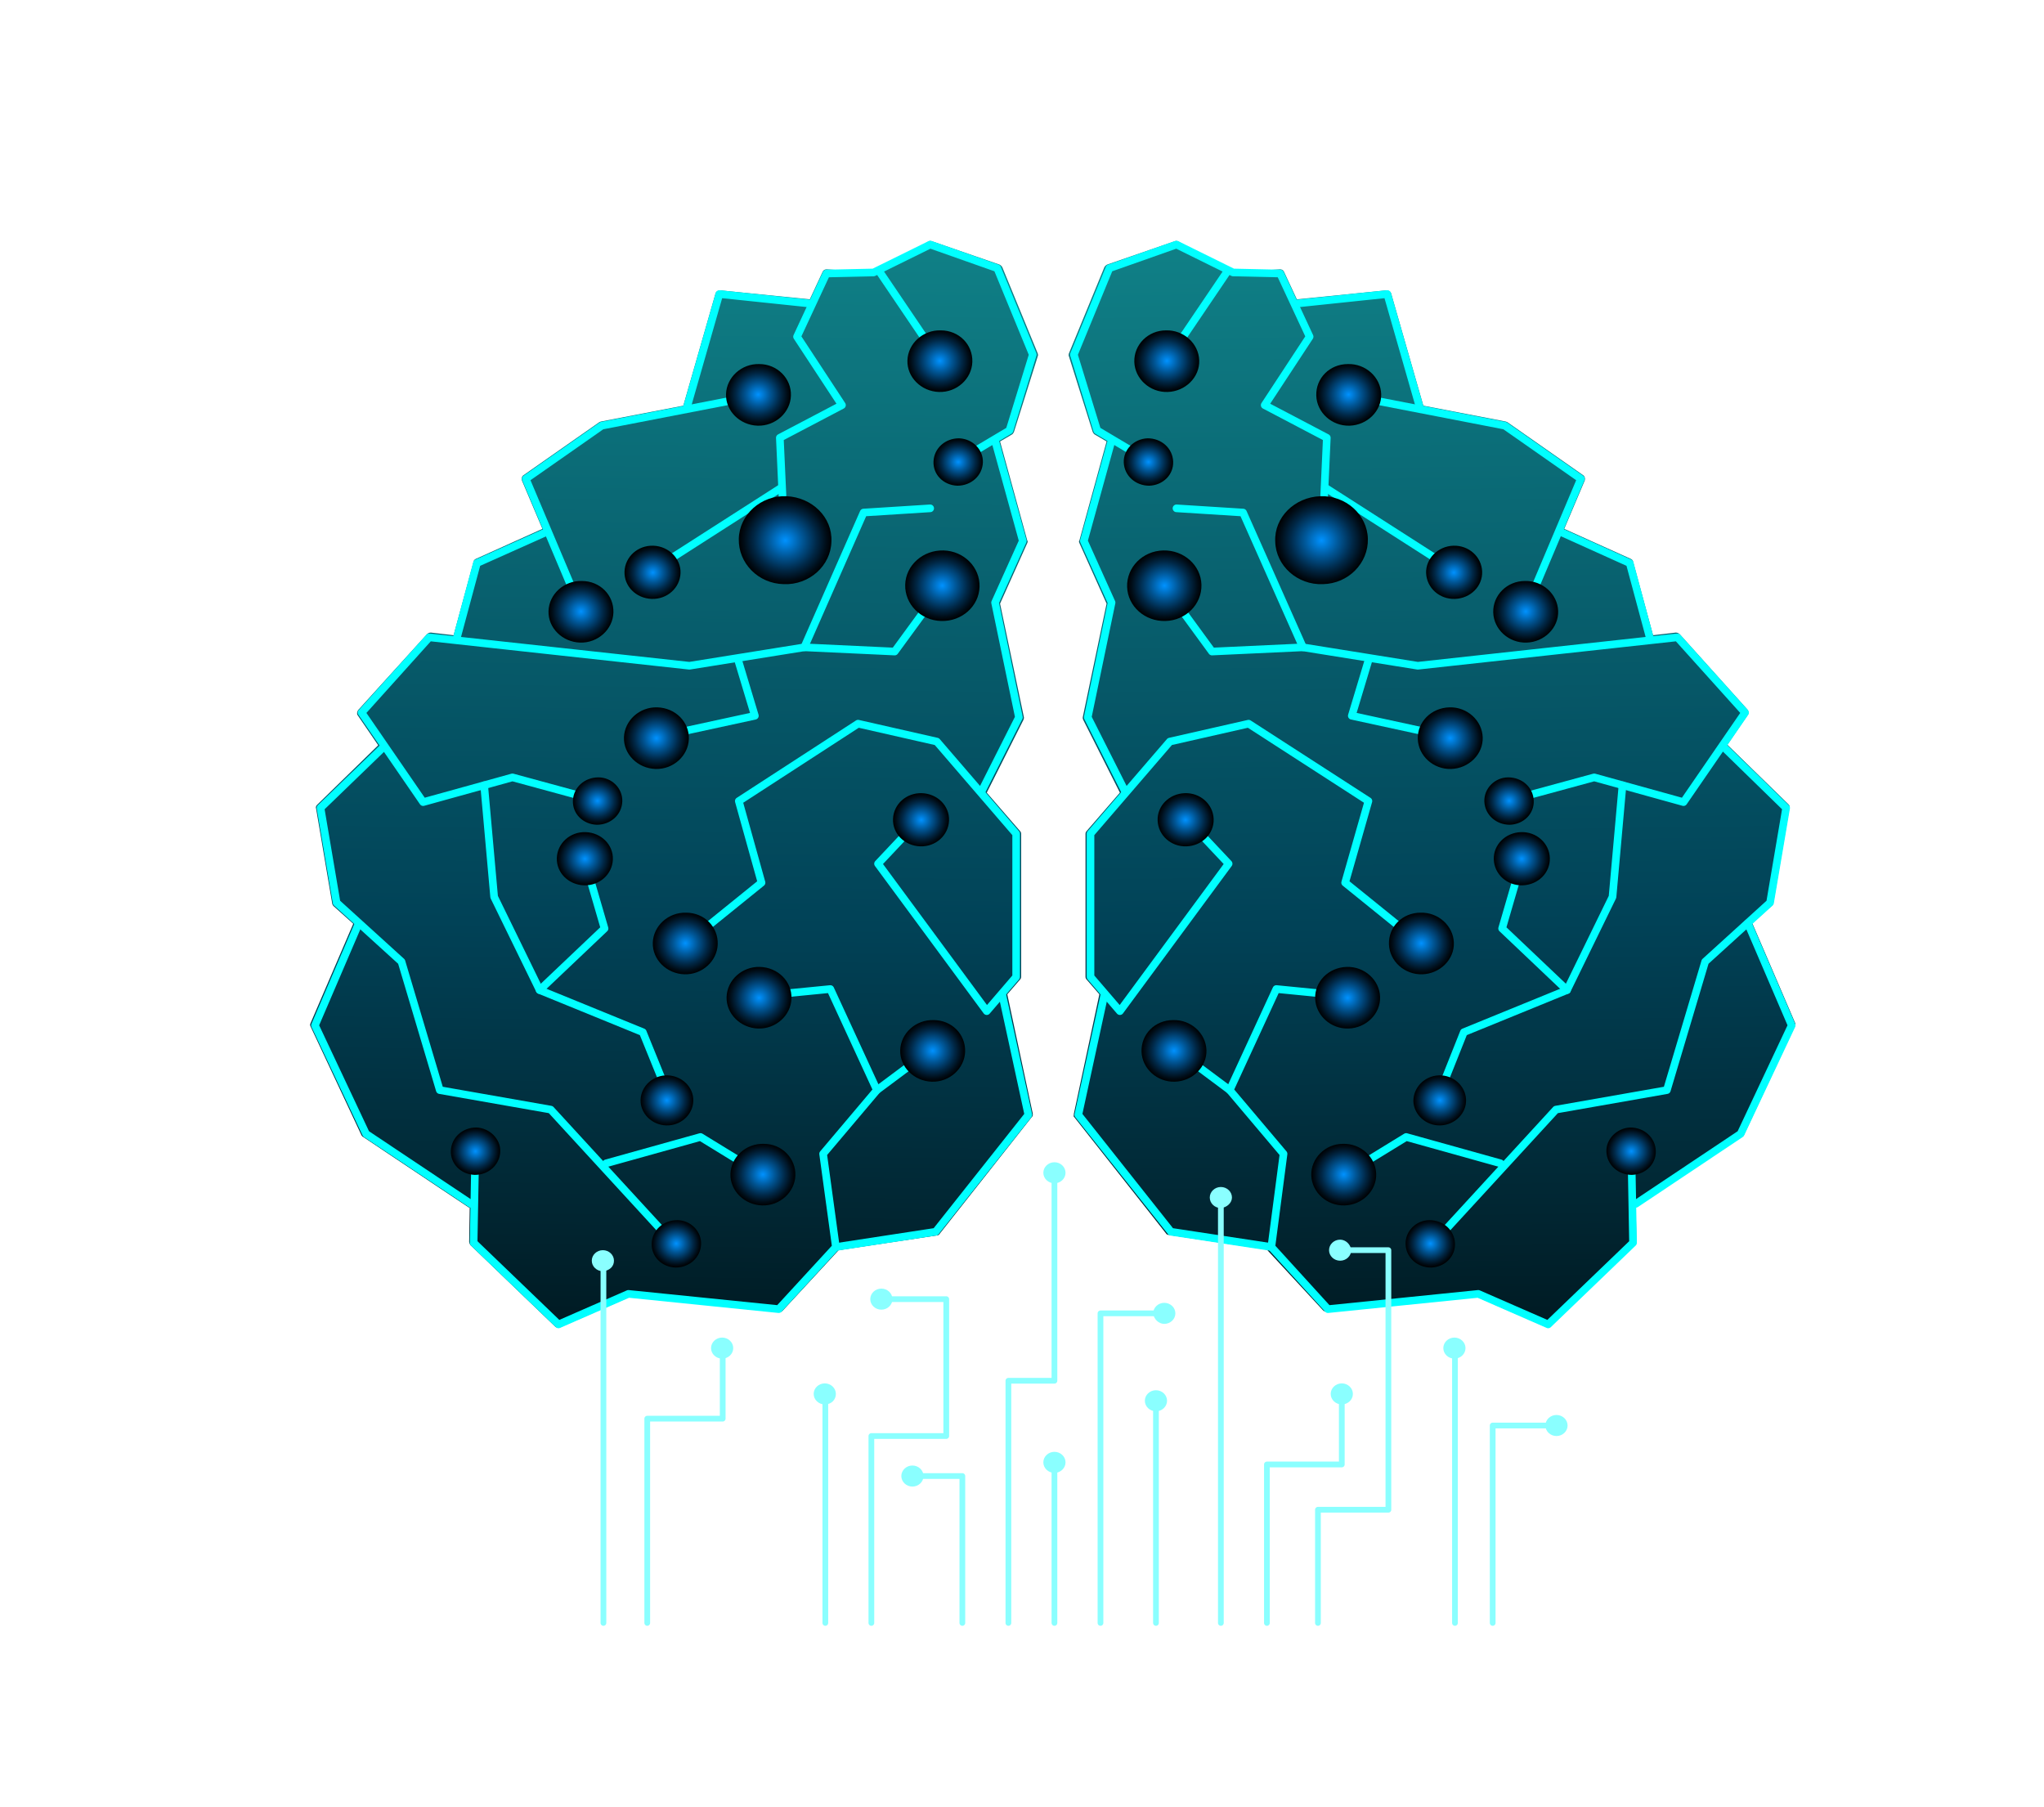 <?xml version="1.0" encoding="UTF-8"?> <svg xmlns="http://www.w3.org/2000/svg" width="535" height="473" viewBox="0 0 535 473" fill="none"><path d="M270.327 291.514L263.648 260.234L266.988 256.375C267.133 256.237 267.278 255.962 267.278 255.686V218.205C267.278 217.929 267.133 217.653 266.988 217.516L258.276 207.456L267.859 188.44C268.004 188.164 268.004 188.026 268.004 187.751L261.76 157.986L268.875 142.139C269.02 141.863 269.02 141.588 268.875 141.45L261.76 115.544L264.81 113.752C265.1 113.614 265.245 113.339 265.39 113.063L271.634 93.22C271.779 92.944 271.634 92.669 271.634 92.531L262.341 69.932C262.196 69.656 261.906 69.38 261.615 69.243L244.046 63.179C243.756 63.042 243.32 63.042 243.03 63.179C243.03 63.179 229.526 70.896 229.526 71.31L216.313 70.483C215.877 70.483 215.442 70.758 215.296 71.172L211.957 78.338L188.58 75.995C187.999 75.995 187.418 76.27 187.273 76.822L178.851 106.173L157.362 110.307C157.216 110.307 157.071 110.445 156.926 110.445L137.034 124.363C136.598 124.638 136.453 125.19 136.598 125.741L141.97 138.418L124.546 146.273C124.256 146.411 123.966 146.686 123.966 146.962L118.738 166.254L112.785 165.565C112.35 165.565 112.059 165.703 111.769 165.978L93.764 185.822C93.474 186.235 93.329 186.786 93.619 187.2L98.991 195.054L83.019 210.626C82.729 210.901 82.584 211.315 82.729 211.59L86.94 236.394C86.94 236.67 87.085 236.808 87.23 237.083L92.457 241.768L81.277 267.813C81.132 268.088 81.132 268.364 81.277 268.639L94.635 297.164C94.781 297.302 94.926 297.577 95.071 297.577L122.514 315.905C122.659 316.043 122.804 316.043 122.949 316.043L122.804 325C122.804 325.275 122.949 325.551 123.094 325.826L145.31 347.185C145.6 347.461 145.891 347.461 146.181 347.461C146.326 347.461 146.617 347.461 146.762 347.323L164.767 339.469L203.826 343.465C204.261 343.465 204.552 343.327 204.842 343.051L219.507 327.204L245.208 323.346C245.498 323.346 245.788 323.208 245.934 322.933L270.182 292.203C270.327 292.203 270.327 291.928 270.327 291.514Z" fill="url(#paint0_linear_1_15)"></path><path d="M251.016 120.504L264.229 112.65L270.327 92.806L261.035 70.207L243.465 64.006L228.655 71.31L216.313 71.585L208.617 88.121L220.379 106.035L204.116 114.579L205.278 140.072" stroke="#01FFFF" stroke-width="2" stroke-miterlimit="10" stroke-linecap="round" stroke-linejoin="round"></path><path d="M256.823 207.318L266.697 187.751L260.453 157.71L267.713 141.588L260.598 115.819" stroke="#01FFFF" stroke-width="2" stroke-miterlimit="10" stroke-linecap="round" stroke-linejoin="round"></path><path d="M179.723 246.867L199.325 231.02L193.371 209.661L224.589 189.404L245.208 194.09L265.971 218.205V255.686L258.276 264.643L229.817 226.059L240.707 214.484" stroke="#01FFFF" stroke-width="2" stroke-miterlimit="10" stroke-linecap="round" stroke-linejoin="round"></path><path d="M197.727 260.785L217.329 258.855L229.526 285.313L215.442 301.987L218.781 326.378L203.826 342.638L164.477 338.642L146.181 346.634L123.966 325.275L124.401 301.436" stroke="#01FFFF" stroke-width="2" stroke-miterlimit="10" stroke-linecap="round" stroke-linejoin="round"></path><path d="M262.341 260.371L269.166 291.79L244.917 322.381L218.781 326.378" stroke="#01FFFF" stroke-width="2" stroke-miterlimit="10" stroke-linecap="round" stroke-linejoin="round"></path><path d="M229.526 285.313L243.756 274.703" stroke="#01FFFF" stroke-width="2" stroke-miterlimit="10" stroke-linecap="round" stroke-linejoin="round"></path><path d="M93.909 241.63L82.439 268.364L95.797 296.75L123.24 315.078" stroke="#01FFFF" stroke-width="2" stroke-miterlimit="10" stroke-linecap="round" stroke-linejoin="round"></path><path d="M100.153 195.743L83.891 211.452L88.101 236.256L105.09 251.69L115.109 285.313L144.149 290.412L176.673 325.826" stroke="#01FFFF" stroke-width="2" stroke-miterlimit="10" stroke-linecap="round" stroke-linejoin="round"></path><path d="M158.669 304.467L183.353 297.577L199.761 307.637" stroke="#01FFFF" stroke-width="2" stroke-miterlimit="10" stroke-linecap="round" stroke-linejoin="round"></path><path d="M155.91 209.385L134.13 203.46L110.753 209.936L94.636 186.51L112.35 166.805L180.449 174.246L210.505 169.423L234.173 170.526L246.66 153.438" stroke="#01FFFF" stroke-width="2" stroke-miterlimit="10" stroke-linecap="round" stroke-linejoin="round"></path><path d="M175.802 288.758L168.252 270.155L141.245 259.131L129.338 234.741L126.725 205.527" stroke="#01FFFF" stroke-width="2" stroke-miterlimit="10" stroke-linecap="round" stroke-linejoin="round"></path><path d="M152.86 224.543L158.233 243.009L141.244 259.131" stroke="#01FFFF" stroke-width="2" stroke-miterlimit="10" stroke-linecap="round" stroke-linejoin="round"></path><path d="M172.172 192.849L197.582 187.337L193.226 172.868" stroke="#01FFFF" stroke-width="2" stroke-miterlimit="10" stroke-linecap="round" stroke-linejoin="round"></path><path d="M243.465 133.044L226.041 134.147L210.505 169.423" stroke="#01FFFF" stroke-width="2" stroke-miterlimit="10" stroke-linecap="round" stroke-linejoin="round"></path><path d="M119.609 166.805L124.837 147.375L142.696 139.383" stroke="#01FFFF" stroke-width="2" stroke-miterlimit="10" stroke-linecap="round" stroke-linejoin="round"></path><path d="M170.284 149.58L204.261 127.808" stroke="#01FFFF" stroke-width="2" stroke-miterlimit="10" stroke-linecap="round" stroke-linejoin="round"></path><path d="M211.957 79.44L188.289 76.96L179.723 106.862" stroke="#01FFFF" stroke-width="2" stroke-miterlimit="10" stroke-linecap="round" stroke-linejoin="round"></path><path d="M198.744 103.417L157.507 111.409L137.615 125.327L152.28 160.053" stroke="#01FFFF" stroke-width="2" stroke-miterlimit="10" stroke-linecap="round" stroke-linejoin="round"></path><path d="M230.252 71.172L245.643 93.909" stroke="#01FFFF" stroke-width="2" stroke-miterlimit="10" stroke-linecap="round" stroke-linejoin="round"></path><path d="M249.854 94.598C249.854 96.665 247.966 98.181 245.933 98.181C243.755 98.181 242.158 96.389 242.158 94.46C242.158 92.393 244.046 90.877 246.079 90.877C248.257 90.877 249.854 92.531 249.854 94.598Z" fill="#00BBE5"></path><path d="M202.519 261.198C202.519 263.265 200.631 264.781 198.599 264.781C196.421 264.781 194.823 262.99 194.823 261.06C194.823 258.993 196.711 257.478 198.744 257.478C200.922 257.615 202.519 259.269 202.519 261.198Z" fill="#00BBE5"></path><path d="M244.917 214.76C244.917 216.827 243.03 218.342 240.997 218.342C238.819 218.342 237.222 216.551 237.222 214.622C237.222 212.555 239.109 211.039 241.142 211.039C243.32 211.039 245.063 212.693 244.917 214.76Z" fill="#00BBE5"></path><path d="M156.926 224.819C156.926 226.886 155.038 228.402 153.006 228.402C150.828 228.402 149.231 226.61 149.231 224.681C149.231 222.614 151.118 221.098 153.151 221.098C155.329 221.236 156.926 222.89 156.926 224.819Z" fill="#00BBE5"></path><path d="M180.884 325.551C180.884 327.618 178.996 329.134 176.964 329.134C174.786 329.134 173.188 327.342 173.188 325.413C173.188 323.346 175.076 321.83 177.109 321.83C179.287 321.968 180.884 323.622 180.884 325.551Z" fill="#00BBE5"></path><path d="M210.215 141.588C210.069 144.068 208.037 145.86 205.423 145.86C202.809 145.722 200.922 143.793 200.922 141.312C201.067 138.832 203.1 137.04 205.713 137.04C208.182 137.178 210.215 139.107 210.215 141.588Z" fill="#00BBE5"></path><path d="M184.078 247.005C183.933 249.485 181.9 251.277 179.286 251.277C176.673 251.139 174.785 249.21 174.785 246.729C174.93 244.249 176.963 242.457 179.577 242.457C182.045 242.595 184.078 244.524 184.078 247.005Z" fill="#00BBE5"></path><path d="M204.262 307.499C204.116 309.979 202.084 311.771 199.47 311.771C196.856 311.633 194.969 309.704 194.969 307.223C195.114 304.743 197.147 302.952 199.76 302.952C202.374 303.089 204.407 305.156 204.262 307.499Z" fill="#00BBE5"></path><path d="M248.692 275.116C248.547 277.596 246.514 279.388 243.901 279.388C241.287 279.25 239.4 277.321 239.4 274.84C239.545 272.36 241.578 270.569 244.191 270.569C246.805 270.706 248.838 272.773 248.692 275.116Z" fill="#00BBE5"></path><path d="M251.306 153.438C251.161 155.919 249.128 157.71 246.515 157.71C243.901 157.572 242.014 155.643 242.014 153.163C242.159 150.682 244.192 148.891 246.805 148.891C249.274 148.891 251.306 150.958 251.306 153.438Z" fill="#00BBE5"></path><path d="M173.914 149.993C173.914 151.509 172.462 152.749 170.865 152.749C169.268 152.749 167.961 151.371 167.961 149.856C167.961 148.34 169.413 147.1 171.01 147.1C172.607 147.1 173.914 148.34 173.914 149.993Z" fill="#00BBE5"></path><path d="M253.774 121.056C253.774 122.571 252.322 123.812 250.725 123.812C249.128 123.812 247.821 122.434 247.821 120.918C247.821 119.402 249.273 118.162 250.87 118.162C252.613 118.162 253.92 119.402 253.774 121.056Z" fill="#00BBE5"></path><path d="M177.544 288.069C177.544 289.585 176.092 290.825 174.495 290.825C172.898 290.825 171.591 289.447 171.591 287.931C171.591 286.415 173.043 285.175 174.64 285.175C176.237 285.175 177.544 286.553 177.544 288.069Z" fill="#00BBE5"></path><path d="M127.451 301.436C127.451 302.951 125.999 304.192 124.401 304.192C122.804 304.192 121.497 302.814 121.497 301.298C121.497 299.782 122.949 298.542 124.547 298.542C126.144 298.542 127.451 299.782 127.451 301.436Z" fill="#00BBE5"></path><path d="M159.394 209.661C159.394 211.177 157.942 212.417 156.345 212.417C154.748 212.417 153.441 211.039 153.441 209.523C153.441 208.007 154.893 206.767 156.49 206.767C158.088 206.767 159.394 208.145 159.394 209.661Z" fill="#00BBE5"></path><path d="M155.765 160.191C155.765 162.12 154.023 163.773 151.845 163.636C149.812 163.636 148.069 161.982 148.215 159.915C148.215 157.986 149.957 156.332 152.135 156.47C154.313 156.47 155.91 158.124 155.765 160.191Z" fill="#00BBE5"></path><path d="M202.229 103.417C202.229 105.346 200.486 107 198.308 106.862C196.276 106.862 194.533 105.208 194.678 103.141C194.678 101.212 196.421 99.559 198.599 99.697C200.632 99.697 202.229 101.35 202.229 103.417Z" fill="#00BBE5"></path><path d="M175.657 193.263C175.657 195.192 173.914 196.846 171.736 196.708C169.703 196.708 167.961 195.054 168.106 192.987C168.106 191.058 169.848 189.404 172.026 189.542C174.059 189.68 175.657 191.334 175.657 193.263Z" fill="#00BBE5"></path><path d="M254.501 94.736C254.355 99.145 250.435 102.728 245.789 102.59C241.142 102.453 237.367 98.732 237.512 94.322C237.657 89.913 241.578 86.33 246.224 86.468C251.016 86.468 254.646 90.188 254.501 94.736Z" fill="url(#paint1_radial_1_15)"></path><path d="M207.165 261.336C207.02 265.746 203.1 269.328 198.453 269.191C193.807 269.053 190.032 265.332 190.177 260.923C190.322 256.513 194.243 252.93 198.889 253.068C203.681 253.206 207.311 256.926 207.165 261.336Z" fill="url(#paint2_radial_1_15)"></path><path d="M180.303 193.401C180.158 197.81 176.237 201.393 171.591 201.255C166.945 201.118 163.169 197.397 163.315 192.987C163.46 188.578 167.38 184.995 172.027 185.133C176.818 185.271 180.448 188.991 180.303 193.401Z" fill="url(#paint3_radial_1_15)"></path><path d="M187.854 247.143C187.709 251.552 183.788 255.135 179.142 254.997C174.495 254.859 170.72 251.139 170.865 246.729C171.011 242.32 174.931 238.737 179.577 238.875C184.369 238.875 187.999 242.595 187.854 247.143Z" fill="url(#paint4_radial_1_15)"></path><path d="M208.182 307.637C208.037 312.046 204.116 315.629 199.47 315.491C194.823 315.354 191.048 311.633 191.193 307.223C191.339 302.814 195.259 299.231 199.905 299.369C204.697 299.369 208.327 303.227 208.182 307.637Z" fill="url(#paint5_radial_1_15)"></path><path d="M160.556 160.328C160.411 164.738 156.491 168.321 151.844 168.183C147.198 168.045 143.423 164.325 143.568 159.915C143.713 155.506 147.633 151.923 152.28 152.06C157.071 152.06 160.701 155.781 160.556 160.328Z" fill="url(#paint6_radial_1_15)"></path><path d="M178.125 149.994C177.98 153.852 174.64 156.884 170.575 156.746C166.509 156.608 163.315 153.439 163.46 149.58C163.605 145.722 166.945 142.69 171.011 142.828C175.076 142.966 178.27 146.273 178.125 149.994Z" fill="url(#paint7_radial_1_15)"></path><path d="M257.259 121.056C257.114 124.501 254.21 127.119 250.58 127.119C246.95 126.981 244.191 124.225 244.337 120.78C244.482 117.335 247.386 114.717 251.016 114.717C254.646 114.855 257.405 117.748 257.259 121.056Z" fill="url(#paint8_radial_1_15)"></path><path d="M248.402 214.759C248.257 218.618 244.918 221.649 240.852 221.512C236.786 221.374 233.592 218.204 233.737 214.346C233.882 210.488 237.222 207.456 241.288 207.594C245.353 207.732 248.548 210.901 248.402 214.759Z" fill="url(#paint9_radial_1_15)"></path><path d="M160.411 224.957C160.266 228.815 156.926 231.847 152.861 231.709C148.795 231.571 145.601 228.402 145.746 224.543C145.891 220.685 149.231 217.653 153.296 217.791C157.362 217.929 160.556 221.098 160.411 224.957Z" fill="url(#paint10_radial_1_15)"></path><path d="M162.879 209.799C162.734 213.244 159.83 215.862 156.2 215.862C152.57 215.724 149.811 212.968 149.957 209.523C150.102 206.078 153.006 203.46 156.636 203.46C160.12 203.46 163.025 206.354 162.879 209.799Z" fill="url(#paint11_radial_1_15)"></path><path d="M130.935 301.436C130.79 304.881 127.886 307.499 124.256 307.499C120.626 307.361 117.867 304.605 118.012 301.16C118.158 297.715 121.062 295.097 124.692 295.097C128.176 295.235 131.08 298.128 130.935 301.436Z" fill="url(#paint12_radial_1_15)"></path><path d="M183.498 325.689C183.353 329.134 180.449 331.752 176.819 331.752C173.189 331.614 170.43 328.858 170.575 325.413C170.72 321.968 173.624 319.35 177.254 319.35C180.739 319.35 183.643 322.244 183.498 325.689Z" fill="url(#paint13_radial_1_15)"></path><path d="M252.613 275.254C252.467 279.663 248.547 283.246 243.901 283.108C239.254 282.971 235.479 279.25 235.624 274.84C235.769 270.431 239.69 266.848 244.336 266.986C249.128 266.986 252.758 270.706 252.613 275.254Z" fill="url(#paint14_radial_1_15)"></path><path d="M207.02 103.555C206.875 107.965 202.954 111.547 198.308 111.41C193.661 111.272 189.886 107.551 190.031 103.142C190.177 98.732 194.097 95.149 198.743 95.287C203.39 95.287 207.165 99.008 207.02 103.555Z" fill="url(#paint15_radial_1_15)"></path><path d="M256.388 153.576C256.243 158.675 251.742 162.671 246.369 162.533C240.997 162.396 236.786 158.124 236.931 153.025C237.077 147.927 241.578 143.93 246.95 144.068C252.323 144.206 256.533 148.478 256.388 153.576Z" fill="url(#paint16_radial_1_15)"></path><path d="M181.465 288.207C181.32 291.79 178.125 294.684 174.35 294.546C170.575 294.408 167.526 291.376 167.671 287.794C167.816 284.211 171.011 281.317 174.786 281.455C178.561 281.593 181.61 284.624 181.465 288.207Z" fill="url(#paint17_radial_1_15)"></path><path d="M217.62 141.726C217.475 148.064 211.812 153.163 205.133 152.887C198.453 152.75 193.226 147.375 193.371 141.037C193.517 134.698 199.179 129.599 205.859 129.875C212.538 130.15 217.91 135.387 217.62 141.726Z" fill="url(#paint18_radial_1_15)"></path><path d="M281.072 291.514L287.752 260.234L284.412 256.375C284.267 256.237 284.122 255.962 284.122 255.686V218.204C284.122 217.929 284.267 217.653 284.412 217.516L293.124 207.456L283.541 188.44C283.396 188.164 283.396 188.026 283.396 187.751L289.639 157.986L282.524 142.139C282.379 141.863 282.379 141.588 282.524 141.45L289.639 115.544L286.59 113.752C286.3 113.614 286.154 113.339 286.009 113.063L279.766 93.22C279.621 92.944 279.766 92.669 279.766 92.531L289.058 69.932C289.204 69.656 289.494 69.38 289.784 69.243L307.354 63.179C307.644 63.042 308.08 63.042 308.37 63.179C308.37 63.179 321.874 70.896 321.874 71.31L335.087 70.483C335.523 70.483 335.958 70.758 336.103 71.172L339.443 78.338L362.82 75.995C363.401 75.995 363.982 76.27 364.127 76.822L372.549 106.173L394.038 110.307C394.183 110.307 394.328 110.445 394.474 110.445L414.366 124.363C414.802 124.638 414.947 125.19 414.802 125.741L409.429 138.418L426.853 146.273C427.144 146.411 427.434 146.686 427.434 146.962L432.661 166.254L438.614 165.565C439.05 165.565 439.341 165.703 439.631 165.978L457.345 185.684C457.636 186.097 457.781 186.648 457.49 187.062L452.118 194.916L468.09 210.488C468.38 210.763 468.526 211.177 468.381 211.452L464.17 236.256C464.17 236.532 464.025 236.67 463.879 236.945L458.652 241.631L469.833 267.675C469.978 267.95 469.978 268.226 469.833 268.502L456.474 297.026C456.329 297.164 456.184 297.439 456.038 297.439L428.596 315.767C428.45 315.905 428.305 315.905 428.16 315.905L428.305 324.862C428.305 325.137 428.16 325.413 428.015 325.689L405.799 347.047C405.509 347.323 405.218 347.323 404.928 347.323C404.783 347.323 404.493 347.323 404.347 347.185L386.342 339.331L347.284 343.327C346.848 343.327 346.558 343.189 346.267 342.913L331.602 327.066L305.902 323.208C305.611 323.208 305.321 323.07 305.176 322.795L280.927 292.065C281.072 292.203 281.072 291.928 281.072 291.514Z" fill="url(#paint19_linear_1_15)"></path><path d="M300.384 120.504L287.171 112.65L281.073 92.806L290.365 70.207L307.935 64.006L322.745 71.31L335.087 71.585L342.783 88.121L331.021 106.035L347.284 114.579L346.122 140.072" stroke="#01FFFF" stroke-width="2" stroke-miterlimit="10" stroke-linecap="round" stroke-linejoin="round"></path><path d="M294.576 207.318L284.702 187.751L290.946 157.71L283.686 141.588L290.801 115.819" stroke="#01FFFF" stroke-width="2" stroke-miterlimit="10" stroke-linecap="round" stroke-linejoin="round"></path><path d="M371.678 246.867L352.076 231.02L358.174 209.661L326.811 189.404L306.193 194.089L285.429 218.204V255.686L293.125 264.643L321.584 226.059L310.694 214.484" stroke="#01FFFF" stroke-width="2" stroke-miterlimit="10" stroke-linecap="round" stroke-linejoin="round"></path><path d="M353.672 260.785L334.07 258.855L321.873 285.313L335.958 301.987L332.763 326.377L347.574 342.638L386.923 338.642L405.218 346.634L427.434 325.275L426.998 301.436" stroke="#01FFFF" stroke-width="2" stroke-miterlimit="10" stroke-linecap="round" stroke-linejoin="round"></path><path d="M289.058 260.372L282.234 291.79L306.482 322.382L332.763 326.378" stroke="#01FFFF" stroke-width="2" stroke-miterlimit="10" stroke-linecap="round" stroke-linejoin="round"></path><path d="M321.873 285.313L307.644 274.703" stroke="#01FFFF" stroke-width="2" stroke-miterlimit="10" stroke-linecap="round" stroke-linejoin="round"></path><path d="M457.491 241.63L468.962 268.364L455.603 296.75L428.16 315.078" stroke="#01FFFF" stroke-width="2" stroke-miterlimit="10" stroke-linecap="round" stroke-linejoin="round"></path><path d="M451.392 195.743L467.51 211.452L463.299 236.256L446.31 251.69L436.292 285.313L407.252 290.412L374.727 325.826" stroke="#01FFFF" stroke-width="2" stroke-miterlimit="10" stroke-linecap="round" stroke-linejoin="round"></path><path d="M392.731 304.467L368.047 297.577L351.64 307.637" stroke="#01FFFF" stroke-width="2" stroke-miterlimit="10" stroke-linecap="round" stroke-linejoin="round"></path><path d="M395.49 209.385L417.27 203.46L440.648 209.936L456.765 186.51L439.05 166.805L371.097 174.246L341.04 169.423L317.228 170.526L304.74 153.438" stroke="#01FFFF" stroke-width="2" stroke-miterlimit="10" stroke-linecap="round" stroke-linejoin="round"></path><path d="M375.743 288.758L383.149 270.155L410.156 259.131L422.062 234.74L424.676 205.527" stroke="#01FFFF" stroke-width="2" stroke-miterlimit="10" stroke-linecap="round" stroke-linejoin="round"></path><path d="M398.54 224.543L393.167 243.009L410.156 259.131" stroke="#01FFFF" stroke-width="2" stroke-miterlimit="10" stroke-linecap="round" stroke-linejoin="round"></path><path d="M379.228 192.849L353.818 187.337L358.174 172.868" stroke="#01FFFF" stroke-width="2" stroke-miterlimit="10" stroke-linecap="round" stroke-linejoin="round"></path><path d="M307.935 133.044L325.359 134.146L341.04 169.423" stroke="#01FFFF" stroke-width="2" stroke-miterlimit="10" stroke-linecap="round" stroke-linejoin="round"></path><path d="M431.79 166.805L426.563 147.375L408.849 139.383" stroke="#01FFFF" stroke-width="2" stroke-miterlimit="10" stroke-linecap="round" stroke-linejoin="round"></path><path d="M381.116 149.58L347.139 127.808" stroke="#01FFFF" stroke-width="2" stroke-miterlimit="10" stroke-linecap="round" stroke-linejoin="round"></path><path d="M339.443 79.44L363.11 76.959L371.677 106.862" stroke="#01FFFF" stroke-width="2" stroke-miterlimit="10" stroke-linecap="round" stroke-linejoin="round"></path><path d="M352.656 103.417L393.893 111.409L413.786 125.327L399.12 160.053" stroke="#01FFFF" stroke-width="2" stroke-miterlimit="10" stroke-linecap="round" stroke-linejoin="round"></path><path d="M321.147 71.172L305.756 93.909" stroke="#01FFFF" stroke-width="2" stroke-miterlimit="10" stroke-linecap="round" stroke-linejoin="round"></path><path d="M301.546 94.598C301.546 96.665 303.434 98.181 305.467 98.181C307.645 98.181 309.242 96.389 309.242 94.46C309.242 92.393 307.354 90.877 305.321 90.877C303.143 90.877 301.546 92.531 301.546 94.598Z" fill="#00BBE5"></path><path d="M348.881 261.198C348.881 263.265 350.769 264.781 352.801 264.781C354.979 264.781 356.577 262.99 356.577 261.06C356.577 258.993 354.689 257.478 352.656 257.478C350.478 257.615 348.881 259.269 348.881 261.198Z" fill="#00BBE5"></path><path d="M306.482 214.76C306.482 216.827 308.37 218.342 310.403 218.342C312.581 218.342 314.178 216.551 314.178 214.622C314.178 212.555 312.29 211.039 310.258 211.039C308.08 211.039 306.337 212.693 306.482 214.76Z" fill="#00BBE5"></path><path d="M394.474 224.819C394.474 226.886 396.361 228.402 398.394 228.402C400.572 228.402 402.169 226.61 402.169 224.681C402.169 222.614 400.282 221.098 398.249 221.098C396.071 221.236 394.474 222.89 394.474 224.819Z" fill="#00BBE5"></path><path d="M370.516 325.551C370.516 327.618 372.403 329.134 374.436 329.134C376.614 329.134 378.211 327.342 378.211 325.413C378.211 323.346 376.324 321.83 374.291 321.83C372.258 321.968 370.516 323.622 370.516 325.551Z" fill="#00BBE5"></path><path d="M341.331 141.588C341.476 144.068 343.509 145.86 346.122 145.86C348.736 145.722 350.624 143.793 350.624 141.312C350.478 138.832 348.446 137.04 345.832 137.04C343.218 137.178 341.186 139.108 341.331 141.588Z" fill="#00BBE5"></path><path d="M367.467 247.005C367.612 249.485 369.645 251.277 372.258 251.277C374.872 251.139 376.759 249.21 376.759 246.729C376.614 244.249 374.581 242.457 371.968 242.457C369.354 242.595 367.321 244.524 367.467 247.005Z" fill="#00BBE5"></path><path d="M347.139 307.499C347.284 309.979 349.317 311.771 351.93 311.771C354.544 311.633 356.431 309.704 356.431 307.223C356.286 304.743 354.253 302.952 351.64 302.952C349.026 303.089 346.993 305.156 347.139 307.499Z" fill="#00BBE5"></path><path d="M302.708 275.116C302.853 277.596 304.886 279.388 307.499 279.388C310.113 279.25 312.001 277.321 312.001 274.84C311.855 272.36 309.823 270.568 307.209 270.568C304.595 270.706 302.563 272.773 302.708 275.116Z" fill="#00BBE5"></path><path d="M300.239 153.438C300.384 155.919 302.417 157.71 305.03 157.71C307.644 157.573 309.532 155.643 309.532 153.163C309.386 150.683 307.354 148.891 304.74 148.891C302.126 148.891 300.094 150.958 300.239 153.438Z" fill="#00BBE5"></path><path d="M377.486 149.993C377.486 151.509 378.938 152.749 380.535 152.749C382.132 152.749 383.439 151.371 383.439 149.856C383.439 148.34 381.987 147.1 380.39 147.1C378.792 147.1 377.486 148.34 377.486 149.993Z" fill="#00BBE5"></path><path d="M297.625 121.056C297.625 122.571 299.077 123.812 300.674 123.812C302.272 123.812 303.578 122.434 303.578 120.918C303.578 119.402 302.126 118.162 300.529 118.162C298.787 118.162 297.48 119.402 297.625 121.056Z" fill="#00BBE5"></path><path d="M373.856 288.069C373.856 289.585 375.308 290.825 376.905 290.825C378.502 290.825 379.809 289.447 379.809 287.931C379.809 286.415 378.357 285.175 376.76 285.175C375.163 285.175 373.856 286.553 373.856 288.069Z" fill="#00BBE5"></path><path d="M423.949 301.436C423.949 302.951 425.401 304.192 426.999 304.192C428.596 304.192 429.903 302.814 429.903 301.298C429.903 299.782 428.451 298.542 426.853 298.542C425.256 298.542 423.949 299.782 423.949 301.436Z" fill="#00BBE5"></path><path d="M392.005 209.661C392.005 211.177 393.457 212.417 395.055 212.417C396.652 212.417 397.959 211.039 397.959 209.523C397.959 208.007 396.507 206.767 394.909 206.767C393.312 206.767 392.005 208.145 392.005 209.661Z" fill="#00BBE5"></path><path d="M395.636 160.191C395.636 162.12 397.378 163.773 399.556 163.636C401.589 163.636 403.331 161.982 403.186 159.915C403.186 157.986 401.444 156.332 399.266 156.47C397.233 156.47 395.49 158.124 395.636 160.191Z" fill="#00BBE5"></path><path d="M349.171 103.417C349.171 105.346 350.914 107 353.092 106.862C355.124 106.862 356.867 105.209 356.722 103.142C356.722 101.212 354.979 99.559 352.801 99.697C350.768 99.697 349.171 101.35 349.171 103.417Z" fill="#00BBE5"></path><path d="M375.888 193.263C375.888 195.192 377.63 196.846 379.808 196.708C381.841 196.708 383.584 195.054 383.438 192.987C383.438 191.058 381.696 189.404 379.518 189.542C377.34 189.68 375.743 191.334 375.888 193.263Z" fill="#00BBE5"></path><path d="M296.9 94.736C297.045 99.145 300.965 102.728 305.612 102.59C310.258 102.452 314.033 98.732 313.888 94.322C313.743 89.913 309.823 86.33 305.176 86.468C300.53 86.468 296.755 90.188 296.9 94.736Z" fill="url(#paint20_radial_1_15)"></path><path d="M344.235 261.336C344.38 265.745 348.301 269.328 352.947 269.19C357.593 269.053 361.369 265.332 361.223 260.922C361.078 256.513 357.158 252.93 352.511 253.068C347.72 253.206 344.09 256.926 344.235 261.336Z" fill="url(#paint21_radial_1_15)"></path><path d="M371.096 193.401C371.241 197.81 375.162 201.393 379.808 201.255C384.455 201.118 388.23 197.397 388.085 192.987C387.939 188.578 384.019 184.995 379.373 185.133C374.581 185.271 370.951 188.991 371.096 193.401Z" fill="url(#paint22_radial_1_15)"></path><path d="M363.546 247.142C363.692 251.552 367.612 255.135 372.258 254.997C376.905 254.859 380.68 251.139 380.535 246.729C380.39 242.319 376.469 238.737 371.823 238.874C367.031 238.874 363.401 242.595 363.546 247.142Z" fill="url(#paint23_radial_1_15)"></path><path d="M343.218 307.637C343.363 312.046 347.284 315.629 351.93 315.491C356.577 315.354 360.352 311.633 360.207 307.223C360.061 302.814 356.141 299.231 351.495 299.369C346.848 299.369 343.073 303.227 343.218 307.637Z" fill="url(#paint24_radial_1_15)"></path><path d="M390.844 160.328C390.989 164.738 394.91 168.321 399.556 168.183C404.202 168.045 407.978 164.325 407.833 159.915C407.687 155.505 403.767 151.923 399.121 152.06C394.474 152.06 390.699 155.781 390.844 160.328Z" fill="url(#paint25_radial_1_15)"></path><path d="M373.275 149.994C373.42 153.852 376.759 156.884 380.825 156.746C384.891 156.608 388.085 153.439 387.94 149.58C387.795 145.722 384.455 142.69 380.389 142.828C376.324 142.966 373.129 146.273 373.275 149.994Z" fill="url(#paint26_radial_1_15)"></path><path d="M294.14 121.056C294.286 124.501 297.19 127.119 300.82 127.119C304.45 126.981 307.208 124.225 307.063 120.78C306.918 117.335 304.014 114.717 300.384 114.717C296.754 114.855 293.995 117.748 294.14 121.056Z" fill="url(#paint27_radial_1_15)"></path><path d="M302.998 214.759C303.143 218.618 306.483 221.649 310.549 221.512C314.614 221.374 317.809 218.204 317.663 214.346C317.518 210.488 314.179 207.456 310.113 207.594C306.047 207.732 302.853 210.901 302.998 214.759Z" fill="url(#paint28_radial_1_15)"></path><path d="M390.989 224.957C391.135 228.815 394.474 231.847 398.54 231.709C402.605 231.571 405.8 228.402 405.655 224.543C405.509 220.685 402.17 217.653 398.104 217.791C394.039 217.929 390.844 221.098 390.989 224.957Z" fill="url(#paint29_radial_1_15)"></path><path d="M388.52 209.799C388.665 213.244 391.569 215.862 395.199 215.862C398.829 215.724 401.588 212.968 401.443 209.523C401.298 206.078 398.394 203.46 394.764 203.46C391.279 203.46 388.375 206.354 388.52 209.799Z" fill="url(#paint30_radial_1_15)"></path><path d="M420.464 301.436C420.61 304.881 423.514 307.499 427.144 307.499C430.774 307.361 433.532 304.605 433.387 301.16C433.242 297.715 430.338 295.097 426.708 295.097C423.223 295.235 420.319 298.128 420.464 301.436Z" fill="url(#paint31_radial_1_15)"></path><path d="M367.902 325.689C368.047 329.134 370.951 331.752 374.581 331.752C378.211 331.614 380.97 328.858 380.825 325.413C380.68 321.968 377.776 319.35 374.146 319.35C370.661 319.35 367.757 322.244 367.902 325.689Z" fill="url(#paint32_radial_1_15)"></path><path d="M298.787 275.254C298.932 279.663 302.852 283.246 307.499 283.108C312.145 282.971 315.92 279.25 315.775 274.84C315.63 270.431 311.709 266.848 307.063 266.986C302.271 266.986 298.641 270.706 298.787 275.254Z" fill="url(#paint33_radial_1_15)"></path><path d="M344.525 103.555C344.67 107.965 348.591 111.547 353.237 111.41C357.883 111.272 361.659 107.551 361.513 103.142C361.368 98.732 357.448 95.149 352.801 95.287C348.01 95.287 344.38 99.007 344.525 103.555Z" fill="url(#paint34_radial_1_15)"></path><path d="M295.012 153.576C295.157 158.675 299.658 162.671 305.03 162.533C310.403 162.396 314.614 158.124 314.468 153.025C314.323 147.927 309.822 143.93 304.45 144.068C299.077 144.206 294.867 148.478 295.012 153.576Z" fill="url(#paint35_radial_1_15)"></path><path d="M369.935 288.207C370.08 291.79 373.275 294.684 377.05 294.546C380.825 294.408 383.874 291.376 383.729 287.794C383.584 284.211 380.389 281.317 376.614 281.455C372.839 281.593 369.935 284.624 369.935 288.207Z" fill="url(#paint36_radial_1_15)"></path><path d="M333.78 141.726C333.925 148.064 339.588 153.163 346.267 152.887C352.946 152.75 358.174 147.375 358.028 141.037C357.883 134.698 352.22 129.599 345.541 129.875C338.862 130.15 333.49 135.387 333.78 141.726Z" fill="url(#paint37_radial_1_15)"></path><path d="M275.99 424.767V382.6" stroke="#8AFFFF" stroke-width="1.5" stroke-linecap="round" stroke-linejoin="round"></path><path d="M278.894 382.738C278.894 381.222 277.587 379.982 275.99 379.982C274.393 379.982 273.086 381.222 273.086 382.738C273.086 384.253 274.393 385.494 275.99 385.494C277.587 385.494 278.894 384.253 278.894 382.738Z" fill="#8AFFFF"></path><path d="M380.825 424.767V352.697" stroke="#8AFFFF" stroke-width="1.5" stroke-linecap="round" stroke-linejoin="round"></path><path d="M383.584 352.835C383.584 351.319 382.277 350.079 380.68 350.079C379.083 350.079 377.776 351.319 377.776 352.835C377.776 354.351 379.083 355.591 380.68 355.591C382.277 355.591 383.584 354.351 383.584 352.835Z" fill="#8AFFFF"></path><path d="M216.023 424.767V364.686" stroke="#8AFFFF" stroke-width="1.5" stroke-linecap="round" stroke-linejoin="round"></path><path d="M218.782 364.824C218.782 363.308 217.475 362.068 215.878 362.068C214.281 362.068 212.974 363.308 212.974 364.824C212.974 366.339 214.281 367.58 215.878 367.58C217.62 367.58 218.782 366.339 218.782 364.824Z" fill="#8AFFFF"></path><path d="M302.563 424.767V366.477" stroke="#8AFFFF" stroke-width="1.5" stroke-linecap="round" stroke-linejoin="round"></path><path d="M305.466 366.615C305.466 365.099 304.16 363.859 302.562 363.859C300.965 363.859 299.658 365.099 299.658 366.615C299.658 368.131 300.965 369.371 302.562 369.371C304.16 369.371 305.466 368.131 305.466 366.615Z" fill="#8AFFFF"></path><path d="M319.551 424.767V313.286" stroke="#8AFFFF" stroke-width="1.5" stroke-linecap="round" stroke-linejoin="round"></path><path d="M322.455 313.424C322.455 311.908 321.148 310.668 319.551 310.668C317.953 310.668 316.647 311.908 316.647 313.424C316.647 314.94 317.953 316.18 319.551 316.18C321.148 316.042 322.455 314.802 322.455 313.424Z" fill="#8AFFFF"></path><path d="M157.943 424.767V329.822" stroke="#8AFFFF" stroke-width="1.5" stroke-linecap="round" stroke-linejoin="round"></path><path d="M160.702 329.96C160.702 328.444 159.395 327.204 157.798 327.204C156.201 327.204 154.894 328.444 154.894 329.96C154.894 331.476 156.201 332.716 157.798 332.716C159.54 332.578 160.702 331.476 160.702 329.96Z" fill="#8AFFFF"></path><path d="M288.042 424.767V343.74H304.885" stroke="#8AFFFF" stroke-width="1.5" stroke-linecap="round" stroke-linejoin="round"></path><path d="M304.74 346.496C306.337 346.496 307.644 345.256 307.644 343.74C307.644 342.224 306.337 340.984 304.74 340.984C303.143 340.984 301.836 342.224 301.836 343.74C301.981 345.256 303.288 346.496 304.74 346.496Z" fill="#8AFFFF"></path><path d="M331.602 424.767V383.289H351.204V364.686" stroke="#8AFFFF" stroke-width="1.5" stroke-linecap="round" stroke-linejoin="round"></path><path d="M354.108 364.824C354.108 363.308 352.801 362.068 351.204 362.068C349.607 362.068 348.3 363.308 348.3 364.824C348.3 366.339 349.607 367.58 351.204 367.58C352.801 367.58 354.108 366.339 354.108 364.824Z" fill="#8AFFFF"></path><path d="M390.699 424.767V373.092H407.542" stroke="#8AFFFF" stroke-width="1.5" stroke-linecap="round" stroke-linejoin="round"></path><path d="M407.397 375.848C408.994 375.848 410.301 374.607 410.301 373.092C410.301 371.576 408.994 370.336 407.397 370.336C405.799 370.336 404.493 371.576 404.493 373.092C404.493 374.607 405.799 375.848 407.397 375.848Z" fill="#8AFFFF"></path><path d="M169.413 424.766V371.3H189.161V352.697" stroke="#8AFFFF" stroke-width="1.5" stroke-linecap="round" stroke-linejoin="round"></path><path d="M191.919 352.835C191.919 351.319 190.613 350.079 189.015 350.079C187.418 350.079 186.111 351.319 186.111 352.835C186.111 354.351 187.418 355.591 189.015 355.591C190.613 355.591 191.919 354.351 191.919 352.835Z" fill="#8AFFFF"></path><path d="M228.074 424.766V375.847H247.676V340.019H230.543" stroke="#8AFFFF" stroke-width="1.5" stroke-linecap="round" stroke-linejoin="round"></path><path d="M230.688 337.263C229.091 337.263 227.784 338.504 227.784 340.019C227.784 341.535 229.091 342.775 230.688 342.775C232.286 342.775 233.592 341.535 233.592 340.019C233.592 338.504 232.286 337.263 230.688 337.263Z" fill="#8AFFFF"></path><path d="M344.96 424.767V395.14H363.401V327.204H350.623" stroke="#8AFFFF" stroke-width="1.5" stroke-linecap="round" stroke-linejoin="round"></path><path d="M350.769 324.448C349.171 324.448 347.865 325.689 347.865 327.204C347.865 328.72 349.171 329.96 350.769 329.96C352.366 329.96 353.673 328.72 353.673 327.204C353.527 325.689 352.221 324.448 350.769 324.448Z" fill="#8AFFFF"></path><path d="M263.939 424.767V361.379H275.99V306.81" stroke="#8AFFFF" stroke-width="1.5" stroke-linecap="round" stroke-linejoin="round"></path><path d="M278.894 306.948C278.894 305.432 277.588 304.192 275.99 304.192C274.393 304.192 273.086 305.432 273.086 306.948C273.086 308.463 274.393 309.704 275.99 309.704C277.588 309.704 278.894 308.463 278.894 306.948Z" fill="#8AFFFF"></path><path d="M251.887 424.767V386.32H238.674" stroke="#8AFFFF" stroke-width="1.5" stroke-linecap="round" stroke-linejoin="round"></path><path d="M238.819 383.564C237.222 383.564 235.915 384.805 235.915 386.32C235.915 387.836 237.222 389.076 238.819 389.076C240.417 389.076 241.723 387.836 241.723 386.32C241.723 384.805 240.417 383.564 238.819 383.564Z" fill="#8AFFFF"></path><defs><linearGradient id="paint0_linear_1_15" x1="180.008" y1="19.976" x2="174.186" y2="418.451" gradientUnits="userSpaceOnUse"><stop stop-color="#138F92"></stop><stop offset="0.557" stop-color="#014257"></stop><stop offset="1"></stop></linearGradient><radialGradient id="paint1_radial_1_15" cx="0" cy="0" r="1" gradientTransform="matrix(8.516 0.233 -0.245 8.082 245.992 94.44)" gradientUnits="userSpaceOnUse"><stop stop-color="#0092FF"></stop><stop offset="0.371" stop-color="#005696"></stop><stop offset="0.677" stop-color="#002847"></stop><stop offset="0.893" stop-color="#000C16"></stop><stop offset="1" stop-color="#000103"></stop></radialGradient><radialGradient id="paint2_radial_1_15" cx="0" cy="0" r="1" gradientTransform="matrix(8.517 0.233 -0.245 8.082 198.679 261.157)" gradientUnits="userSpaceOnUse"><stop stop-color="#0092FF"></stop><stop offset="0.371" stop-color="#005696"></stop><stop offset="0.677" stop-color="#002847"></stop><stop offset="0.893" stop-color="#000C16"></stop><stop offset="1" stop-color="#000103"></stop></radialGradient><radialGradient id="paint3_radial_1_15" cx="0" cy="0" r="1" gradientTransform="matrix(8.517 0.233 -0.245 8.083 171.825 193.217)" gradientUnits="userSpaceOnUse"><stop stop-color="#0092FF"></stop><stop offset="0.371" stop-color="#005696"></stop><stop offset="0.677" stop-color="#002847"></stop><stop offset="0.893" stop-color="#000C16"></stop><stop offset="1" stop-color="#000103"></stop></radialGradient><radialGradient id="paint4_radial_1_15" cx="0" cy="0" r="1" gradientTransform="matrix(8.516 0.233 -0.245 8.082 179.397 246.883)" gradientUnits="userSpaceOnUse"><stop stop-color="#0092FF"></stop><stop offset="0.371" stop-color="#005696"></stop><stop offset="0.677" stop-color="#002847"></stop><stop offset="0.893" stop-color="#000C16"></stop><stop offset="1" stop-color="#000103"></stop></radialGradient><radialGradient id="paint5_radial_1_15" cx="0" cy="0" r="1" gradientTransform="matrix(8.516 0.233 -0.245 8.082 199.688 307.388)" gradientUnits="userSpaceOnUse"><stop stop-color="#0092FF"></stop><stop offset="0.371" stop-color="#005696"></stop><stop offset="0.677" stop-color="#002847"></stop><stop offset="0.893" stop-color="#000C16"></stop><stop offset="1" stop-color="#000103"></stop></radialGradient><radialGradient id="paint6_radial_1_15" cx="0" cy="0" r="1" gradientTransform="matrix(8.516 0.233 -0.245 8.082 152.062 160.029)" gradientUnits="userSpaceOnUse"><stop stop-color="#0092FF"></stop><stop offset="0.371" stop-color="#005696"></stop><stop offset="0.677" stop-color="#002847"></stop><stop offset="0.893" stop-color="#000C16"></stop><stop offset="1" stop-color="#000103"></stop></radialGradient><radialGradient id="paint7_radial_1_15" cx="0" cy="0" r="1" gradientTransform="matrix(7.31 0.2 -0.211 6.937 170.879 149.852)" gradientUnits="userSpaceOnUse"><stop stop-color="#0092FF"></stop><stop offset="0.371" stop-color="#005696"></stop><stop offset="0.677" stop-color="#002847"></stop><stop offset="0.893" stop-color="#000C16"></stop><stop offset="1" stop-color="#000103"></stop></radialGradient><radialGradient id="paint8_radial_1_15" cx="0" cy="0" r="1" gradientTransform="matrix(6.506 0.178 -0.187 6.174 250.821 120.919)" gradientUnits="userSpaceOnUse"><stop stop-color="#0092FF"></stop><stop offset="0.371" stop-color="#005696"></stop><stop offset="0.677" stop-color="#002847"></stop><stop offset="0.893" stop-color="#000C16"></stop><stop offset="1" stop-color="#000103"></stop></radialGradient><radialGradient id="paint9_radial_1_15" cx="0" cy="0" r="1" gradientTransform="matrix(7.31 0.2 -0.211 6.937 241.135 214.588)" gradientUnits="userSpaceOnUse"><stop stop-color="#0092FF"></stop><stop offset="0.371" stop-color="#005696"></stop><stop offset="0.677" stop-color="#002847"></stop><stop offset="0.893" stop-color="#000C16"></stop><stop offset="1" stop-color="#000103"></stop></radialGradient><radialGradient id="paint10_radial_1_15" cx="0" cy="0" r="1" gradientTransform="matrix(7.31 0.2 -0.211 6.937 153.113 224.78)" gradientUnits="userSpaceOnUse"><stop stop-color="#0092FF"></stop><stop offset="0.371" stop-color="#005696"></stop><stop offset="0.677" stop-color="#002847"></stop><stop offset="0.893" stop-color="#000C16"></stop><stop offset="1" stop-color="#000103"></stop></radialGradient><radialGradient id="paint11_radial_1_15" cx="0" cy="0" r="1" gradientTransform="matrix(6.506 0.178 -0.187 6.174 156.39 209.596)" gradientUnits="userSpaceOnUse"><stop stop-color="#0092FF"></stop><stop offset="0.371" stop-color="#005696"></stop><stop offset="0.677" stop-color="#002847"></stop><stop offset="0.893" stop-color="#000C16"></stop><stop offset="1" stop-color="#000103"></stop></radialGradient><radialGradient id="paint12_radial_1_15" cx="0" cy="0" r="1" gradientTransform="matrix(6.506 0.178 -0.187 6.174 124.432 301.319)" gradientUnits="userSpaceOnUse"><stop stop-color="#0092FF"></stop><stop offset="0.371" stop-color="#005696"></stop><stop offset="0.677" stop-color="#002847"></stop><stop offset="0.893" stop-color="#000C16"></stop><stop offset="1" stop-color="#000103"></stop></radialGradient><radialGradient id="paint13_radial_1_15" cx="0" cy="0" r="1" gradientTransform="matrix(6.506 0.178 -0.187 6.174 177.01 325.477)" gradientUnits="userSpaceOnUse"><stop stop-color="#0092FF"></stop><stop offset="0.371" stop-color="#005696"></stop><stop offset="0.677" stop-color="#002847"></stop><stop offset="0.893" stop-color="#000C16"></stop><stop offset="1" stop-color="#000103"></stop></radialGradient><radialGradient id="paint14_radial_1_15" cx="0" cy="0" r="1" gradientTransform="matrix(8.515 0.233 -0.245 8.081 244.125 275.001)" gradientUnits="userSpaceOnUse"><stop stop-color="#0092FF"></stop><stop offset="0.371" stop-color="#005696"></stop><stop offset="0.677" stop-color="#002847"></stop><stop offset="0.893" stop-color="#000C16"></stop><stop offset="1" stop-color="#000103"></stop></radialGradient><radialGradient id="paint15_radial_1_15" cx="0" cy="0" r="1" gradientTransform="matrix(8.516 0.233 -0.245 8.082 198.447 103.257)" gradientUnits="userSpaceOnUse"><stop stop-color="#0092FF"></stop><stop offset="0.371" stop-color="#005696"></stop><stop offset="0.677" stop-color="#002847"></stop><stop offset="0.893" stop-color="#000C16"></stop><stop offset="1" stop-color="#000103"></stop></radialGradient><radialGradient id="paint16_radial_1_15" cx="0" cy="0" r="1" gradientTransform="matrix(9.724 0.266 -0.28 9.228 246.62 153.262)" gradientUnits="userSpaceOnUse"><stop stop-color="#0092FF"></stop><stop offset="0.371" stop-color="#005696"></stop><stop offset="0.677" stop-color="#002847"></stop><stop offset="0.893" stop-color="#000C16"></stop><stop offset="1" stop-color="#000103"></stop></radialGradient><radialGradient id="paint17_radial_1_15" cx="0" cy="0" r="1" gradientTransform="matrix(6.911 0.189 -0.199 6.558 174.528 287.989)" gradientUnits="userSpaceOnUse"><stop stop-color="#0092FF"></stop><stop offset="0.371" stop-color="#005696"></stop><stop offset="0.677" stop-color="#002847"></stop><stop offset="0.893" stop-color="#000C16"></stop><stop offset="1" stop-color="#000103"></stop></radialGradient><radialGradient id="paint18_radial_1_15" cx="0" cy="0" r="1" gradientTransform="matrix(12.137 0.332 -0.35 11.518 205.536 141.445)" gradientUnits="userSpaceOnUse"><stop stop-color="#0092FF"></stop><stop offset="0.371" stop-color="#005696"></stop><stop offset="0.677" stop-color="#002847"></stop><stop offset="0.893" stop-color="#000C16"></stop><stop offset="1" stop-color="#000103"></stop></radialGradient><linearGradient id="paint19_linear_1_15" x1="371.408" y1="19.976" x2="377.23" y2="418.451" gradientUnits="userSpaceOnUse"><stop stop-color="#138F92"></stop><stop offset="0.557" stop-color="#014257"></stop><stop offset="1"></stop></linearGradient><radialGradient id="paint20_radial_1_15" cx="0" cy="0" r="1" gradientTransform="matrix(-8.516 0.233 0.245 8.082 305.425 94.44)" gradientUnits="userSpaceOnUse"><stop stop-color="#0092FF"></stop><stop offset="0.371" stop-color="#005696"></stop><stop offset="0.677" stop-color="#002847"></stop><stop offset="0.893" stop-color="#000C16"></stop><stop offset="1" stop-color="#000103"></stop></radialGradient><radialGradient id="paint21_radial_1_15" cx="0" cy="0" r="1" gradientTransform="matrix(-8.517 0.233 0.245 8.082 352.737 261.157)" gradientUnits="userSpaceOnUse"><stop stop-color="#0092FF"></stop><stop offset="0.371" stop-color="#005696"></stop><stop offset="0.677" stop-color="#002847"></stop><stop offset="0.893" stop-color="#000C16"></stop><stop offset="1" stop-color="#000103"></stop></radialGradient><radialGradient id="paint22_radial_1_15" cx="0" cy="0" r="1" gradientTransform="matrix(-8.517 0.233 0.245 8.083 379.59 193.217)" gradientUnits="userSpaceOnUse"><stop stop-color="#0092FF"></stop><stop offset="0.371" stop-color="#005696"></stop><stop offset="0.677" stop-color="#002847"></stop><stop offset="0.893" stop-color="#000C16"></stop><stop offset="1" stop-color="#000103"></stop></radialGradient><radialGradient id="paint23_radial_1_15" cx="0" cy="0" r="1" gradientTransform="matrix(-8.517 0.233 0.245 8.082 372.02 246.883)" gradientUnits="userSpaceOnUse"><stop stop-color="#0092FF"></stop><stop offset="0.371" stop-color="#005696"></stop><stop offset="0.677" stop-color="#002847"></stop><stop offset="0.893" stop-color="#000C16"></stop><stop offset="1" stop-color="#000103"></stop></radialGradient><radialGradient id="paint24_radial_1_15" cx="0" cy="0" r="1" gradientTransform="matrix(-8.516 0.233 0.245 8.082 351.729 307.388)" gradientUnits="userSpaceOnUse"><stop stop-color="#0092FF"></stop><stop offset="0.371" stop-color="#005696"></stop><stop offset="0.677" stop-color="#002847"></stop><stop offset="0.893" stop-color="#000C16"></stop><stop offset="1" stop-color="#000103"></stop></radialGradient><radialGradient id="paint25_radial_1_15" cx="0" cy="0" r="1" gradientTransform="matrix(-8.516 0.233 0.245 8.082 399.355 160.029)" gradientUnits="userSpaceOnUse"><stop stop-color="#0092FF"></stop><stop offset="0.371" stop-color="#005696"></stop><stop offset="0.677" stop-color="#002847"></stop><stop offset="0.893" stop-color="#000C16"></stop><stop offset="1" stop-color="#000103"></stop></radialGradient><radialGradient id="paint26_radial_1_15" cx="0" cy="0" r="1" gradientTransform="matrix(-7.31 0.2 0.211 6.937 380.538 149.852)" gradientUnits="userSpaceOnUse"><stop stop-color="#0092FF"></stop><stop offset="0.371" stop-color="#005696"></stop><stop offset="0.677" stop-color="#002847"></stop><stop offset="0.893" stop-color="#000C16"></stop><stop offset="1" stop-color="#000103"></stop></radialGradient><radialGradient id="paint27_radial_1_15" cx="0" cy="0" r="1" gradientTransform="matrix(-6.506 0.178 0.187 6.174 300.595 120.919)" gradientUnits="userSpaceOnUse"><stop stop-color="#0092FF"></stop><stop offset="0.371" stop-color="#005696"></stop><stop offset="0.677" stop-color="#002847"></stop><stop offset="0.893" stop-color="#000C16"></stop><stop offset="1" stop-color="#000103"></stop></radialGradient><radialGradient id="paint28_radial_1_15" cx="0" cy="0" r="1" gradientTransform="matrix(-7.31 0.2 0.211 6.938 310.282 214.588)" gradientUnits="userSpaceOnUse"><stop stop-color="#0092FF"></stop><stop offset="0.371" stop-color="#005696"></stop><stop offset="0.677" stop-color="#002847"></stop><stop offset="0.893" stop-color="#000C16"></stop><stop offset="1" stop-color="#000103"></stop></radialGradient><radialGradient id="paint29_radial_1_15" cx="0" cy="0" r="1" gradientTransform="matrix(-7.31 0.2 0.211 6.937 398.305 224.78)" gradientUnits="userSpaceOnUse"><stop stop-color="#0092FF"></stop><stop offset="0.371" stop-color="#005696"></stop><stop offset="0.677" stop-color="#002847"></stop><stop offset="0.893" stop-color="#000C16"></stop><stop offset="1" stop-color="#000103"></stop></radialGradient><radialGradient id="paint30_radial_1_15" cx="0" cy="0" r="1" gradientTransform="matrix(-6.506 0.178 0.187 6.174 395.026 209.596)" gradientUnits="userSpaceOnUse"><stop stop-color="#0092FF"></stop><stop offset="0.371" stop-color="#005696"></stop><stop offset="0.677" stop-color="#002847"></stop><stop offset="0.893" stop-color="#000C16"></stop><stop offset="1" stop-color="#000103"></stop></radialGradient><radialGradient id="paint31_radial_1_15" cx="0" cy="0" r="1" gradientTransform="matrix(-6.506 0.178 0.187 6.174 426.984 301.319)" gradientUnits="userSpaceOnUse"><stop stop-color="#0092FF"></stop><stop offset="0.371" stop-color="#005696"></stop><stop offset="0.677" stop-color="#002847"></stop><stop offset="0.893" stop-color="#000C16"></stop><stop offset="1" stop-color="#000103"></stop></radialGradient><radialGradient id="paint32_radial_1_15" cx="0" cy="0" r="1" gradientTransform="matrix(-6.506 0.178 0.187 6.174 374.406 325.477)" gradientUnits="userSpaceOnUse"><stop stop-color="#0092FF"></stop><stop offset="0.371" stop-color="#005696"></stop><stop offset="0.677" stop-color="#002847"></stop><stop offset="0.893" stop-color="#000C16"></stop><stop offset="1" stop-color="#000103"></stop></radialGradient><radialGradient id="paint33_radial_1_15" cx="0" cy="0" r="1" gradientTransform="matrix(-8.515 0.233 0.245 8.081 307.291 275.001)" gradientUnits="userSpaceOnUse"><stop stop-color="#0092FF"></stop><stop offset="0.371" stop-color="#005696"></stop><stop offset="0.677" stop-color="#002847"></stop><stop offset="0.893" stop-color="#000C16"></stop><stop offset="1" stop-color="#000103"></stop></radialGradient><radialGradient id="paint34_radial_1_15" cx="0" cy="0" r="1" gradientTransform="matrix(-8.516 0.233 0.245 8.082 352.969 103.257)" gradientUnits="userSpaceOnUse"><stop stop-color="#0092FF"></stop><stop offset="0.371" stop-color="#005696"></stop><stop offset="0.677" stop-color="#002847"></stop><stop offset="0.893" stop-color="#000C16"></stop><stop offset="1" stop-color="#000103"></stop></radialGradient><radialGradient id="paint35_radial_1_15" cx="0" cy="0" r="1" gradientTransform="matrix(-9.724 0.266 0.28 9.228 304.797 153.262)" gradientUnits="userSpaceOnUse"><stop stop-color="#0092FF"></stop><stop offset="0.371" stop-color="#005696"></stop><stop offset="0.677" stop-color="#002847"></stop><stop offset="0.893" stop-color="#000C16"></stop><stop offset="1" stop-color="#000103"></stop></radialGradient><radialGradient id="paint36_radial_1_15" cx="0" cy="0" r="1" gradientTransform="matrix(-6.911 0.189 0.199 6.558 376.888 287.989)" gradientUnits="userSpaceOnUse"><stop stop-color="#0092FF"></stop><stop offset="0.371" stop-color="#005696"></stop><stop offset="0.677" stop-color="#002847"></stop><stop offset="0.893" stop-color="#000C16"></stop><stop offset="1" stop-color="#000103"></stop></radialGradient><radialGradient id="paint37_radial_1_15" cx="0" cy="0" r="1" gradientTransform="matrix(-12.137 0.332 0.35 11.518 345.881 141.445)" gradientUnits="userSpaceOnUse"><stop stop-color="#0092FF"></stop><stop offset="0.371" stop-color="#005696"></stop><stop offset="0.677" stop-color="#002847"></stop><stop offset="0.893" stop-color="#000C16"></stop><stop offset="1" stop-color="#000103"></stop></radialGradient></defs></svg> 